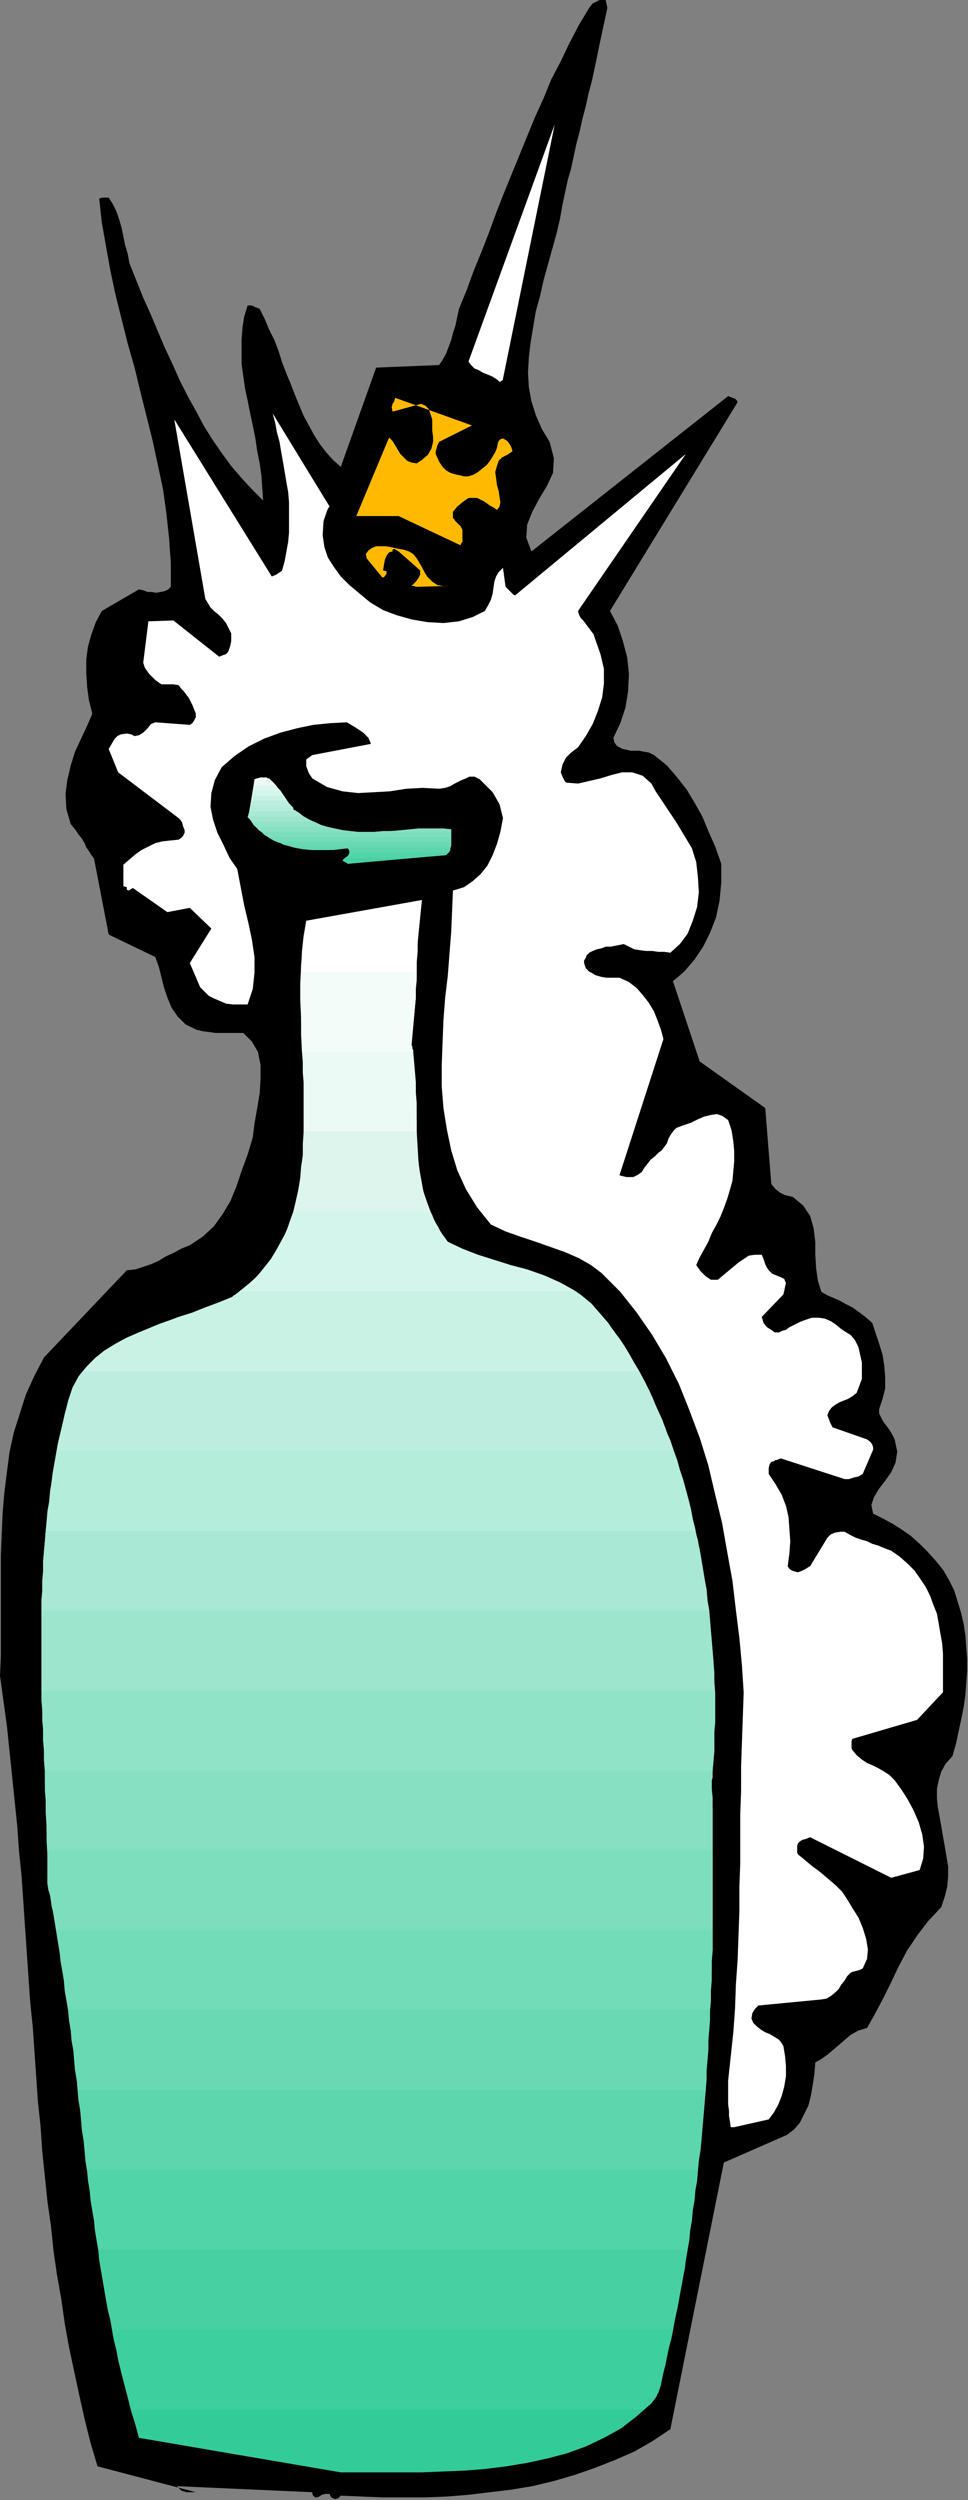 <?xml version="1.0" encoding="UTF-8" standalone="no"?>
<svg
   xmlns:dc="http://purl.org/dc/elements/1.1/"
   xmlns:cc="http://creativecommons.org/ns#"
   xmlns:rdf="http://www.w3.org/1999/02/22-rdf-syntax-ns#"
   xmlns:svg="http://www.w3.org/2000/svg"
   xmlns="http://www.w3.org/2000/svg"
   xmlns:sodipodi="http://sodipodi.sourceforge.net/DTD/sodipodi-0.dtd"
   xmlns:inkscape="http://www.inkscape.org/namespaces/inkscape"
   version="1.0"
   width="28.499mm"
   height="73.584mm"
   id="svg93"
   sodipodi:docname="AD001289.WMF">
  <rect width="100%" height="100%" fill="#808080" stroke="none"/>
  <sodipodi:namedview
     pagecolor="#ffffff"
     bordercolor="#666666"
     borderopacity="1"
     objecttolerance="10"
     gridtolerance="10"
     guidetolerance="10"
     inkscape:pageopacity="0"
     inkscape:pageshadow="2"
     inkscape:window-width="640"
     inkscape:window-height="480"
     id="namedview95" />
  <defs
     id="defs3">
    <pattern
       id="WMFhbasepattern"
       patternUnits="userSpaceOnUse"
       width="6"
       height="6"
       x="0"
       y="0" />
  </defs>
  <path
     style="fill:#000000;fill-rule:evenodd;fill-opacity:1;stroke:none;"
     d="  M 35.328,277.824   L 35.52,277.728   L 35.808,277.536   L 36.192,277.44   L 36.672,277.44   L 36.864,277.824   L 37.248,278.016   L 37.632,277.92   L 37.92,277.632   L 40.224,277.728   L 42.528,277.824   L 44.928,277.824   L 47.328,277.824   L 49.728,277.728   L 52.128,277.536   L 54.528,277.248   L 56.928,276.96   L 59.232,276.576   L 61.632,276   L 63.936,275.328   L 66.144,274.56   L 68.352,273.696   L 70.56,272.736   L 72.576,271.584   L 74.592,270.24   L 80.544,240.576   L 87.552,237.504   L 88.32,236.928   L 88.992,236.16   L 89.472,235.2   L 89.952,234.24   L 90.24,233.088   L 90.432,231.936   L 90.624,230.688   L 90.72,229.44   L 91.392,229.056   L 92.064,228.576   L 92.64,228.096   L 93.312,227.52   L 93.984,226.944   L 94.656,226.368   L 95.52,225.888   L 96.48,225.6   L 97.344,224.064   L 98.208,222.432   L 99.072,220.704   L 99.936,218.88   L 100.896,217.056   L 102.048,215.328   L 103.296,213.696   L 104.736,212.16   L 105.12,211.008   L 105.408,209.856   L 105.504,208.704   L 105.504,207.648   L 105.312,206.496   L 105.12,205.344   L 104.928,204.288   L 104.736,203.136   L 104.544,202.08   L 104.352,201.024   L 104.256,200.064   L 104.256,199.008   L 104.448,198.048   L 104.736,197.088   L 105.216,196.224   L 105.984,195.36   L 106.368,194.016   L 106.656,192.672   L 106.944,191.328   L 107.232,189.888   L 107.424,188.544   L 107.52,187.2   L 107.616,185.856   L 107.616,184.512   L 107.52,183.264   L 107.424,181.92   L 107.232,180.672   L 106.944,179.424   L 106.56,178.176   L 106.176,176.928   L 105.6,175.776   L 104.928,174.624   L 104.064,173.568   L 103.2,172.608   L 102.336,171.744   L 101.376,170.88   L 100.416,170.208   L 99.36,169.536   L 98.304,168.96   L 97.152,168.384   L 96.96,167.424   L 97.248,166.56   L 97.824,165.6   L 98.496,164.736   L 99.168,163.776   L 99.648,162.72   L 99.84,161.472   L 99.552,160.128   L 99.264,159.552   L 98.976,159.072   L 98.688,158.688   L 98.4,158.304   L 98.208,158.016   L 98.016,157.632   L 97.824,157.248   L 97.824,156.768   L 98.208,155.616   L 98.496,154.464   L 98.496,153.216   L 98.4,151.968   L 98.208,150.72   L 97.824,149.472   L 97.44,148.32   L 97.056,147.168   L 96.288,146.496   L 95.52,145.92   L 94.848,145.44   L 94.08,145.056   L 93.408,144.672   L 92.736,144.384   L 92.064,144.096   L 91.392,143.712   L 91.008,142.464   L 90.816,141.12   L 90.72,139.584   L 90.72,138.144   L 90.528,136.608   L 90.144,135.264   L 89.376,134.112   L 88.224,133.152   L 87.36,132.96   L 86.784,132.672   L 86.304,132.288   L 85.824,131.712   L 85.152,123.264   L 77.856,118.08   L 74.88,109.152   L 76.128,108.096   L 77.28,106.752   L 78.24,105.312   L 79.008,103.776   L 79.68,102.048   L 80.064,100.224   L 80.256,98.208   L 80.256,96.096   L 79.584,94.176   L 78.816,92.448   L 78.144,90.816   L 77.28,89.28   L 76.416,87.84   L 75.36,86.496   L 74.208,85.152   L 72.768,84   L 72.192,83.712   L 71.616,83.616   L 71.136,83.52   L 70.656,83.52   L 70.176,83.52   L 69.792,83.424   L 69.312,83.328   L 68.928,83.136   L 68.736,83.04   L 68.544,82.848   L 68.352,82.56   L 68.256,82.08   L 69.024,80.448   L 69.6,78.72   L 69.888,76.896   L 69.984,74.976   L 69.792,73.152   L 69.312,71.328   L 68.736,69.6   L 67.872,67.968   L 82.08,44.736   L 81.984,44.544   L 81.792,44.352   L 81.504,44.256   L 81.024,44.064   L 59.136,61.344   L 58.56,59.808   L 58.656,58.368   L 59.232,56.928   L 60,55.488   L 60.864,54.048   L 61.536,52.608   L 61.632,50.976   L 61.152,49.152   L 60.288,47.712   L 59.616,46.176   L 59.136,44.64   L 58.848,43.104   L 58.752,41.472   L 58.848,39.744   L 59.04,38.112   L 59.328,36.384   L 59.616,34.656   L 60.096,32.928   L 60.48,31.2   L 60.96,29.472   L 61.44,27.744   L 61.92,26.016   L 62.304,24.384   L 62.592,22.752   L 62.88,21.408   L 63.168,20.064   L 63.552,18.72   L 63.84,17.376   L 64.128,16.032   L 64.512,14.592   L 64.8,13.248   L 65.184,11.808   L 65.472,10.464   L 65.856,9.024   L 66.144,7.68   L 66.432,6.336   L 66.72,4.896   L 67.008,3.552   L 67.296,2.208   L 67.584,0.864   L 67.392,0   L 66.72,0   L 65.952,0.384   L 65.568,0.864   L 64.416,2.784   L 63.36,4.8   L 62.4,6.816   L 61.344,8.832   L 60.48,10.944   L 59.52,13.056   L 58.656,15.168   L 57.792,17.28   L 56.928,19.392   L 56.064,21.504   L 55.2,23.712   L 54.432,25.824   L 53.568,28.032   L 52.704,30.144   L 51.936,32.256   L 51.072,34.368   L 50.88,35.232   L 50.688,36.192   L 50.4,37.056   L 50.208,37.824   L 49.92,38.592   L 49.632,39.36   L 49.248,40.032   L 48.864,40.608   L 41.856,40.896   L 37.92,51.936   L 37.056,51.168   L 36.288,50.304   L 35.616,49.44   L 34.944,48.384   L 34.368,47.328   L 33.792,46.272   L 33.312,45.12   L 32.832,43.968   L 32.352,42.72   L 31.872,41.568   L 31.392,40.32   L 31.008,39.072   L 30.528,37.824   L 29.952,36.672   L 29.472,35.52   L 28.896,34.368   L 28.704,34.272   L 28.416,34.176   L 28.032,33.984   L 27.552,33.984   L 27.168,35.232   L 26.976,36.48   L 26.88,37.824   L 26.88,39.168   L 26.88,40.512   L 27.072,41.856   L 27.264,43.2   L 27.552,44.544   L 27.84,45.984   L 28.128,47.328   L 28.416,48.768   L 28.608,50.112   L 28.896,51.552   L 29.088,52.896   L 29.184,54.336   L 29.28,55.68   L 28.032,54.432   L 26.88,53.184   L 25.728,51.84   L 24.672,50.4   L 23.616,48.864   L 22.656,47.328   L 21.792,45.696   L 20.832,43.968   L 19.968,42.24   L 19.2,40.512   L 18.336,38.688   L 17.568,36.864   L 16.8,35.04   L 15.936,33.12   L 15.168,31.2   L 14.4,29.28   L 14.208,28.224   L 13.92,27.264   L 13.728,26.304   L 13.536,25.344   L 13.248,24.384   L 12.96,23.52   L 12.576,22.752   L 12.096,21.984   L 12,21.984   L 11.712,21.984   L 11.424,21.984   L 11.04,22.08   L 11.328,24.768   L 11.808,27.456   L 12.288,30.144   L 12.864,32.832   L 13.536,35.52   L 14.208,38.208   L 14.976,40.896   L 15.648,43.68   L 16.32,46.368   L 16.992,49.056   L 17.568,51.744   L 18.144,54.432   L 18.528,57.216   L 18.816,59.904   L 19.008,62.592   L 19.008,65.28   L 18.72,65.568   L 18.336,65.76   L 17.856,65.856   L 17.376,65.952   L 16.896,65.856   L 16.416,65.856   L 15.936,65.664   L 15.456,65.568   L 11.328,67.968   L 10.656,69.216   L 10.176,70.56   L 9.792,71.904   L 9.6,73.344   L 9.6,74.88   L 9.696,76.416   L 9.888,77.856   L 10.272,79.392   L 9.696,80.736   L 9.024,82.176   L 8.352,83.616   L 7.872,85.152   L 7.488,86.784   L 7.296,88.32   L 7.392,90.048   L 7.872,91.68   L 8.352,92.256   L 8.736,92.832   L 9.12,93.312   L 9.408,93.792   L 9.6,94.272   L 9.888,94.656   L 10.176,95.136   L 10.464,95.52   L 12.096,103.968   L 17.28,106.464   L 17.664,107.52   L 17.952,108.672   L 18.24,109.824   L 18.624,110.976   L 19.104,112.128   L 19.776,113.088   L 20.64,113.952   L 21.792,114.528   L 22.56,114.72   L 23.328,114.816   L 24,114.912   L 24.576,114.912   L 25.152,114.912   L 25.824,114.912   L 26.4,114.912   L 27.072,114.912   L 28.032,115.872   L 28.704,117.024   L 28.992,118.464   L 28.992,120   L 28.896,121.632   L 28.608,123.36   L 28.32,124.992   L 28.128,126.528   L 27.552,128.448   L 26.88,130.272   L 26.304,132   L 25.632,133.632   L 24.768,135.072   L 23.808,136.416   L 22.56,137.568   L 21.12,138.528   L 20.16,138.912   L 19.296,139.392   L 18.432,139.776   L 17.664,140.256   L 16.8,140.64   L 15.936,140.928   L 15.072,141.216   L 14.112,141.312   L 4.896,151.008   L 3.84,153.024   L 2.88,155.136   L 2.208,157.248   L 1.536,159.36   L 1.056,161.568   L 0.768,163.776   L 0.48,166.08   L 0.288,168.384   L 0.192,170.688   L 0.096,172.992   L 0.096,175.2   L 0.096,177.504   L 0.096,179.808   L 0.096,182.016   L 0.096,184.224   L 0,186.432   L 0.384,189.216   L 0.768,192   L 1.056,194.784   L 1.344,197.568   L 1.632,200.352   L 1.92,203.136   L 2.112,205.92   L 2.4,208.704   L 2.592,211.488   L 2.784,214.368   L 2.976,217.152   L 3.168,219.936   L 3.36,222.72   L 3.648,225.504   L 3.84,228.288   L 4.032,231.072   L 4.224,233.856   L 4.512,236.544   L 4.704,239.328   L 4.992,242.112   L 5.28,244.896   L 5.664,247.584   L 5.952,250.368   L 6.336,253.056   L 6.816,255.744   L 7.2,258.432   L 7.68,261.12   L 8.256,263.808   L 8.832,266.496   L 9.408,269.088   L 10.08,271.776   L 10.848,274.368   L 21.792,277.248   L 21.312,277.248   L 20.736,277.248   L 20.16,277.056   L 19.68,276.576   L 34.752,277.248   L 34.752,277.44   L 34.848,277.632   L 35.04,277.824   L 35.328,277.824  z "
     id="path5" />
  <path
     style="fill:#33cc99;fill-rule:evenodd;fill-opacity:1;stroke:none;"
     d="  M 37.92,275.04   L 40.128,275.04   L 42.336,275.04   L 44.64,275.04   L 46.944,275.04   L 49.248,274.944   L 51.648,274.848   L 54.048,274.656   L 56.352,274.368   L 58.656,273.984   L 60.864,273.504   L 63.072,272.928   L 65.184,272.16   L 67.2,271.2   L 69.12,270.144   L 70.848,268.8   L 72.48,267.36   L 72.768,266.976   L 73.056,266.592   L 73.152,266.304   L 73.248,266.208   L 73.536,265.344   L 73.728,264.384   L 73.92,263.52   L 74.112,262.656   L 74.304,261.792   L 74.496,260.928   L 74.688,259.968   L 74.88,259.104   L 12.48,259.104   L 12.768,260.64   L 13.152,262.176   L 13.44,263.712   L 13.824,265.248   L 14.208,266.688   L 14.592,268.224   L 15.072,269.76   L 15.456,271.2   L 37.92,275.04  z "
     id="path7" />
  <path
     style="fill:#3ecf9f;fill-rule:evenodd;fill-opacity:1;stroke:none;"
     d="  M 71.712,268.032   L 71.904,267.84   L 72.096,267.648   L 72.288,267.552   L 72.48,267.36   L 72.768,266.976   L 73.056,266.592   L 73.152,266.304   L 73.248,266.208   L 73.536,265.248   L 73.728,264.192   L 74.016,263.232   L 74.208,262.272   L 74.4,261.216   L 74.688,260.256   L 74.88,259.296   L 75.072,258.24   L 75.264,257.28   L 75.456,256.32   L 75.648,255.264   L 75.84,254.304   L 76.032,253.248   L 76.224,252.288   L 76.32,251.232   L 76.512,250.272   L 10.944,250.272   L 11.136,251.424   L 11.328,252.576   L 11.424,253.632   L 11.616,254.784   L 11.808,255.936   L 12,256.992   L 12.288,258.144   L 12.48,259.296   L 12.672,260.352   L 12.96,261.504   L 13.152,262.56   L 13.44,263.712   L 13.728,264.768   L 14.016,265.824   L 14.304,266.976   L 14.592,268.032   L 71.712,268.032  z "
     id="path9" />
  <path
     style="fill:#47d1a3;fill-rule:evenodd;fill-opacity:1;stroke:none;"
     d="  M 77.664,241.344   L 77.568,242.496   L 77.376,243.648   L 77.28,244.704   L 77.088,245.856   L 76.992,247.008   L 76.8,248.064   L 76.608,249.216   L 76.512,250.272   L 76.32,251.424   L 76.128,252.48   L 75.936,253.632   L 75.744,254.688   L 75.552,255.84   L 75.36,256.896   L 75.072,258.048   L 74.88,259.104   L 12.48,259.104   L 12.288,258.048   L 12,256.896   L 11.808,255.84   L 11.616,254.784   L 11.424,253.632   L 11.232,252.576   L 11.04,251.424   L 10.944,250.368   L 10.752,249.216   L 10.56,248.064   L 10.464,247.008   L 10.272,245.856   L 10.176,244.704   L 9.984,243.648   L 9.888,242.496   L 9.696,241.344   L 77.664,241.344  z "
     id="path11" />
  <path
     style="fill:#52d4a9;fill-rule:evenodd;fill-opacity:1;stroke:none;"
     d="  M 78.528,232.512   L 78.432,233.664   L 78.336,234.816   L 78.24,235.872   L 78.144,237.024   L 78.048,238.176   L 77.952,239.232   L 77.76,240.384   L 77.664,241.44   L 77.568,242.592   L 77.376,243.648   L 77.28,244.8   L 77.088,245.856   L 76.992,247.008   L 76.8,248.064   L 76.704,249.216   L 76.512,250.272   L 10.944,250.272   L 10.752,249.216   L 10.56,248.064   L 10.464,247.008   L 10.272,245.952   L 10.08,244.8   L 9.984,243.744   L 9.792,242.592   L 9.696,241.536   L 9.504,240.384   L 9.408,239.232   L 9.312,238.176   L 9.12,237.024   L 9.024,235.872   L 8.928,234.816   L 8.736,233.664   L 8.64,232.512   L 78.528,232.512  z "
     id="path13" />
  <path
     style="fill:#5ed6ad;fill-rule:evenodd;fill-opacity:1;stroke:none;"
     d="  M 79.008,223.584   L 78.912,224.736   L 78.912,225.792   L 78.816,226.944   L 78.816,228   L 78.72,229.152   L 78.624,230.304   L 78.528,231.36   L 78.528,232.512   L 78.432,233.568   L 78.336,234.72   L 78.24,235.872   L 78.144,236.928   L 78.048,238.08   L 77.856,239.136   L 77.76,240.288   L 77.664,241.344   L 9.696,241.344   L 9.6,240.288   L 9.408,239.136   L 9.312,238.08   L 9.12,236.928   L 9.024,235.872   L 8.928,234.72   L 8.736,233.568   L 8.64,232.512   L 8.544,231.36   L 8.352,230.304   L 8.256,229.152   L 8.16,228   L 7.968,226.944   L 7.872,225.792   L 7.68,224.736   L 7.584,223.584   L 79.008,223.584  z "
     id="path15" />
  <path
     style="fill:#69d9b3;fill-rule:evenodd;fill-opacity:1;stroke:none;"
     d="  M 79.296,214.752   L 79.296,215.904   L 79.296,216.96   L 79.2,218.112   L 79.2,219.168   L 79.2,220.32   L 79.104,221.472   L 79.104,222.528   L 79.008,223.68   L 79.008,224.736   L 78.912,225.888   L 78.816,227.04   L 78.816,228.096   L 78.72,229.248   L 78.624,230.304   L 78.624,231.456   L 78.528,232.512   L 8.64,232.512   L 8.544,231.456   L 8.352,230.304   L 8.256,229.248   L 8.16,228.096   L 7.968,227.04   L 7.872,225.888   L 7.68,224.736   L 7.584,223.68   L 7.392,222.528   L 7.2,221.472   L 7.104,220.32   L 6.912,219.168   L 6.72,218.112   L 6.624,216.96   L 6.432,215.904   L 6.24,214.752   L 79.296,214.752  z "
     id="path17" />
  <path
     style="fill:#72dbb7;fill-rule:evenodd;fill-opacity:1;stroke:none;"
     d="  M 79.296,205.824   L 79.296,206.976   L 79.296,208.032   L 79.296,209.184   L 79.296,210.24   L 79.296,211.392   L 79.296,212.544   L 79.296,213.6   L 79.296,214.752   L 79.296,215.808   L 79.296,216.96   L 79.2,218.112   L 79.2,219.168   L 79.104,220.32   L 79.104,221.376   L 79.104,222.528   L 79.008,223.584   L 7.584,223.584   L 7.296,221.856   L 7.104,220.032   L 6.816,218.304   L 6.528,216.576   L 6.24,214.752   L 5.952,213.024   L 5.664,211.296   L 5.28,209.568   L 5.28,209.088   L 5.28,208.608   L 5.28,208.128   L 5.28,207.648   L 5.28,207.264   L 5.28,206.784   L 5.28,206.304   L 5.28,205.824   L 79.296,205.824  z "
     id="path19" />
  <path
     style="fill:#7ddebd;fill-rule:evenodd;fill-opacity:1;stroke:none;"
     d="  M 79.296,214.752   L 79.296,213.696   L 79.296,212.64   L 79.296,211.584   L 79.296,210.528   L 79.296,209.568   L 79.296,208.512   L 79.296,207.456   L 79.296,206.4   L 79.296,205.344   L 79.296,204.288   L 79.296,203.232   L 79.296,202.176   L 79.296,201.216   L 79.2,200.16   L 79.2,199.104   L 79.2,198.048   L 79.296,197.76   L 79.296,197.472   L 79.296,197.28   L 79.296,196.992   L 4.992,196.992   L 4.992,198.528   L 5.088,200.16   L 5.088,201.696   L 5.184,203.232   L 5.184,204.864   L 5.28,206.4   L 5.28,208.032   L 5.28,209.568   L 5.376,210.24   L 5.568,210.816   L 5.664,211.488   L 5.76,212.16   L 5.952,212.832   L 6.048,213.408   L 6.144,214.08   L 6.24,214.752   L 79.296,214.752  z "
     id="path21" />
  <path
     style="fill:#87e0c1;fill-rule:evenodd;fill-opacity:1;stroke:none;"
     d="  M 79.296,205.824   L 79.296,204.864   L 79.296,203.904   L 79.296,202.944   L 79.296,201.888   L 79.296,200.928   L 79.296,199.968   L 79.2,199.008   L 79.2,198.048   L 79.296,196.896   L 79.392,195.648   L 79.488,194.4   L 79.488,193.152   L 79.488,191.904   L 79.488,190.656   L 79.488,189.312   L 79.488,188.064   L 4.608,188.064   L 4.608,189.216   L 4.704,190.272   L 4.704,191.424   L 4.8,192.48   L 4.8,193.632   L 4.896,194.688   L 4.896,195.84   L 4.992,196.896   L 4.992,198.048   L 4.992,199.2   L 5.088,200.256   L 5.088,201.408   L 5.184,202.464   L 5.184,203.616   L 5.28,204.672   L 5.28,205.824   L 79.296,205.824  z "
     id="path23" />
  <path
     style="fill:#91e3c7;fill-rule:evenodd;fill-opacity:1;stroke:none;"
     d="  M 78.912,179.136   L 79.008,180.288   L 79.104,181.44   L 79.2,182.592   L 79.296,183.744   L 79.392,184.896   L 79.488,186.048   L 79.488,187.104   L 79.584,188.256   L 79.584,189.408   L 79.584,190.56   L 79.584,191.616   L 79.488,192.672   L 79.488,193.824   L 79.488,194.88   L 79.392,195.936   L 79.296,196.992   L 4.992,196.992   L 4.896,195.84   L 4.896,194.784   L 4.8,193.632   L 4.8,192.576   L 4.8,191.424   L 4.704,190.368   L 4.704,189.216   L 4.704,188.064   L 4.608,187.008   L 4.608,185.856   L 4.608,184.8   L 4.608,183.648   L 4.608,182.496   L 4.608,181.44   L 4.608,180.288   L 4.608,179.136   L 78.912,179.136  z "
     id="path25" />
  <path
     style="fill:#9ee5ce;fill-rule:evenodd;fill-opacity:1;stroke:none;"
     d="  M 77.376,170.304   L 77.664,171.36   L 77.856,172.512   L 78.048,173.568   L 78.24,174.72   L 78.432,175.872   L 78.624,176.928   L 78.72,178.08   L 78.912,179.136   L 79.008,180.288   L 79.104,181.44   L 79.2,182.496   L 79.296,183.648   L 79.392,184.8   L 79.392,185.856   L 79.488,187.008   L 79.488,188.064   L 4.608,188.064   L 4.608,187.008   L 4.608,185.856   L 4.608,184.8   L 4.608,183.648   L 4.608,182.592   L 4.608,181.44   L 4.608,180.384   L 4.608,179.232   L 4.608,178.176   L 4.704,177.024   L 4.704,175.968   L 4.8,174.816   L 4.8,173.664   L 4.896,172.608   L 4.992,171.456   L 5.088,170.304   L 77.376,170.304  z "
     id="path27" />
  <path
     style="fill:#a8e8d4;fill-rule:evenodd;fill-opacity:1;stroke:none;"
     d="  M 74.976,161.376   L 75.36,162.432   L 75.648,163.488   L 76.032,164.64   L 76.32,165.696   L 76.608,166.752   L 76.896,167.904   L 77.088,168.96   L 77.376,170.112   L 77.568,171.264   L 77.856,172.32   L 78.048,173.472   L 78.24,174.624   L 78.432,175.776   L 78.624,176.832   L 78.72,177.984   L 78.912,179.136   L 4.608,179.136   L 4.608,178.08   L 4.704,176.928   L 4.704,175.872   L 4.8,174.72   L 4.8,173.664   L 4.896,172.512   L 4.992,171.456   L 5.088,170.304   L 5.184,169.248   L 5.28,168.096   L 5.472,167.04   L 5.568,165.888   L 5.76,164.736   L 5.952,163.68   L 6.144,162.528   L 6.336,161.376   L 74.976,161.376  z "
     id="path29" />
  <path
     style="fill:#b5eddb;fill-rule:evenodd;fill-opacity:1;stroke:none;"
     d="  M 71.136,152.544   L 71.616,153.504   L 72.192,154.56   L 72.672,155.616   L 73.056,156.672   L 73.536,157.728   L 74.016,158.784   L 74.4,159.936   L 74.784,160.992   L 75.168,162.144   L 75.552,163.296   L 75.936,164.448   L 76.224,165.6   L 76.512,166.752   L 76.8,167.904   L 77.088,169.152   L 77.376,170.304   L 5.088,170.304   L 5.28,168.672   L 5.472,167.136   L 5.664,165.504   L 5.856,163.872   L 6.144,162.24   L 6.432,160.608   L 6.816,158.976   L 7.2,157.344   L 7.392,156.672   L 7.584,156   L 7.776,155.328   L 7.968,154.752   L 8.256,154.176   L 8.544,153.6   L 8.832,153.024   L 9.216,152.544   L 71.136,152.544  z "
     id="path31" />
  <path
     style="fill:#bdedde;fill-rule:evenodd;fill-opacity:1;stroke:none;"
     d="  M 74.976,161.376   L 74.592,160.224   L 74.112,159.168   L 73.728,158.016   L 73.248,156.96   L 72.768,155.904   L 72.288,154.848   L 71.808,153.792   L 71.232,152.736   L 70.656,151.776   L 70.08,150.816   L 69.504,149.856   L 68.928,148.992   L 68.352,148.128   L 67.68,147.264   L 67.008,146.4   L 66.336,145.632   L 65.856,145.056   L 65.28,144.576   L 64.704,144.096   L 64.032,143.616   L 26.688,143.616   L 26.496,143.808   L 26.304,144   L 26.016,144.096   L 25.824,144.288   L 24.384,144.864   L 22.848,145.44   L 21.408,146.016   L 19.872,146.496   L 18.336,147.072   L 16.896,147.648   L 15.456,148.224   L 14.112,148.8   L 12.864,149.472   L 11.616,150.24   L 10.56,151.104   L 9.6,152.064   L 8.736,153.12   L 8.064,154.368   L 7.584,155.808   L 7.2,157.344   L 7.104,157.824   L 7.008,158.304   L 6.912,158.88   L 6.816,159.36   L 6.624,159.84   L 6.528,160.32   L 6.432,160.896   L 6.336,161.376   L 74.976,161.376  z "
     id="path33" />
  <path
     style="fill:#c9f2e5;fill-rule:evenodd;fill-opacity:1;stroke:none;"
     d="  M 71.136,152.544   L 70.56,151.584   L 70.08,150.72   L 69.504,149.76   L 68.928,148.896   L 68.256,148.032   L 67.68,147.168   L 67.008,146.4   L 66.336,145.632   L 65.472,144.768   L 64.512,144.096   L 63.552,143.424   L 62.496,142.848   L 61.44,142.368   L 60.384,141.888   L 59.232,141.504   L 58.176,141.12   L 57.024,140.832   L 55.968,140.544   L 54.816,140.16   L 53.76,139.872   L 52.704,139.488   L 51.744,139.104   L 50.784,138.624   L 49.824,138.144   L 49.536,137.76   L 49.248,137.376   L 48.96,136.896   L 48.768,136.512   L 48.48,136.032   L 48.288,135.648   L 48.096,135.168   L 47.904,134.784   L 32.64,134.784   L 32.16,136.224   L 31.584,137.568   L 30.912,138.816   L 30.144,140.064   L 29.28,141.216   L 28.224,142.368   L 27.072,143.328   L 25.824,144.288   L 24.672,144.768   L 23.52,145.248   L 22.368,145.632   L 21.216,146.112   L 20.064,146.496   L 18.912,146.88   L 17.76,147.264   L 16.608,147.744   L 15.456,148.224   L 14.4,148.704   L 13.44,149.184   L 12.48,149.76   L 11.52,150.336   L 10.656,151.008   L 9.888,151.776   L 9.216,152.544   L 71.136,152.544  z "
     id="path35" />
  <path
     style="fill:#d4f5eb;fill-rule:evenodd;fill-opacity:1;stroke:none;"
     d="  M 64.032,143.616   L 62.304,142.656   L 60.576,141.888   L 58.656,141.216   L 56.832,140.736   L 55.008,140.16   L 53.184,139.584   L 51.456,138.912   L 49.824,138.144   L 48.864,136.8   L 48.096,135.36   L 47.52,133.824   L 47.04,132.288   L 46.752,130.752   L 46.56,129.12   L 46.464,127.488   L 46.368,125.856   L 33.792,125.856   L 33.696,127.2   L 33.696,128.544   L 33.504,129.792   L 33.408,131.04   L 33.216,132.288   L 32.928,133.536   L 32.64,134.784   L 32.256,135.84   L 31.872,136.992   L 31.296,138.048   L 30.72,139.104   L 30.144,140.064   L 29.376,141.024   L 28.608,141.984   L 27.648,142.848   L 26.688,143.616   L 64.032,143.616  z "
     id="path37" />
  <path
     style="fill:#def5ed;fill-rule:evenodd;fill-opacity:1;stroke:none;"
     d="  M 45.984,117.024   L 46.08,118.176   L 46.176,119.232   L 46.272,120.384   L 46.272,121.536   L 46.368,122.688   L 46.368,123.84   L 46.368,124.896   L 46.368,126.048   L 46.368,127.2   L 46.464,128.352   L 46.56,129.504   L 46.752,130.56   L 46.944,131.616   L 47.136,132.672   L 47.52,133.728   L 47.904,134.784   L 32.64,134.784   L 32.928,133.824   L 33.12,132.768   L 33.312,131.712   L 33.504,130.656   L 33.6,129.6   L 33.696,128.448   L 33.792,127.392   L 33.792,126.24   L 33.792,125.088   L 33.792,124.032   L 33.792,122.88   L 33.792,121.728   L 33.792,120.48   L 33.696,119.328   L 33.696,118.176   L 33.6,117.024   L 45.984,117.024  z "
     id="path39" />
  <path
     style="fill:#ebfaf5;fill-rule:evenodd;fill-opacity:1;stroke:none;"
     d="  M 46.368,125.856   L 46.368,124.704   L 46.272,123.456   L 46.272,122.208   L 46.272,121.056   L 46.176,119.808   L 46.08,118.56   L 45.984,117.408   L 45.792,116.256   L 45.888,115.2   L 45.984,114.144   L 46.08,113.088   L 46.176,112.032   L 46.272,111.072   L 46.272,110.016   L 46.368,109.056   L 46.368,108.096   L 33.504,108.096   L 33.504,109.152   L 33.504,110.208   L 33.504,111.36   L 33.504,112.416   L 33.504,113.568   L 33.6,114.72   L 33.6,115.776   L 33.696,116.928   L 33.696,118.08   L 33.696,119.232   L 33.792,120.288   L 33.792,121.44   L 33.792,122.592   L 33.792,123.648   L 33.792,124.8   L 33.792,125.856   L 46.368,125.856  z "
     id="path41" />
  <path
     style="fill:#f4fcf9;fill-rule:evenodd;fill-opacity:1;stroke:none;"
     d="  M 45.984,117.024   L 45.984,116.832   L 45.888,116.64   L 45.888,116.448   L 45.792,116.256   L 45.888,115.104   L 45.984,114.048   L 46.08,112.992   L 46.176,111.936   L 46.272,110.88   L 46.272,109.824   L 46.368,108.768   L 46.368,107.712   L 46.368,106.752   L 46.464,105.792   L 46.464,104.832   L 46.56,103.872   L 46.656,102.912   L 46.752,101.952   L 46.848,100.992   L 46.944,100.128   L 34.08,102.432   L 33.792,104.064   L 33.6,105.792   L 33.504,107.616   L 33.408,109.44   L 33.408,111.264   L 33.504,113.184   L 33.504,115.104   L 33.6,117.024   L 45.984,117.024  z "
     id="path43" />
  <path
     style="fill:#ffffff;fill-rule:evenodd;fill-opacity:1;stroke:none;"
     d="  M 46.368,108.096   L 46.368,107.04   L 46.464,105.984   L 46.464,105.024   L 46.56,103.968   L 46.656,103.008   L 46.752,102.048   L 46.848,101.088   L 46.944,100.128   L 34.08,102.432   L 33.984,103.104   L 33.888,103.776   L 33.792,104.448   L 33.696,105.216   L 33.696,105.888   L 33.6,106.656   L 33.504,107.328   L 33.504,108.096   L 46.368,108.096  z "
     id="path45" />
  <path
     style="fill:#ffffff;fill-rule:evenodd;fill-opacity:1;stroke:none;"
     d="  M 81.696,236.64   L 85.536,235.776   L 86.112,235.008   L 86.592,234.144   L 86.976,233.184   L 87.264,232.128   L 87.456,230.976   L 87.456,229.824   L 87.36,228.768   L 87.168,227.616   L 86.88,227.136   L 86.592,226.848   L 86.112,226.56   L 85.632,226.272   L 85.152,226.08   L 84.672,225.792   L 84.192,225.408   L 83.808,225.024   L 83.616,224.544   L 83.712,223.968   L 84,223.488   L 84.384,223.104   L 91.392,222.432   L 91.968,222.336   L 92.448,222.048   L 92.928,221.664   L 93.312,221.28   L 93.6,220.8   L 93.984,220.32   L 94.272,219.84   L 94.656,219.456   L 94.848,219.36   L 95.232,219.264   L 95.616,219.168   L 96,218.976   L 96.48,217.92   L 96.576,216.864   L 96.384,215.712   L 96,214.464   L 95.52,213.312   L 94.848,212.256   L 94.272,211.296   L 93.696,210.432   L 93.024,209.76   L 92.352,209.184   L 91.68,208.608   L 91.104,208.128   L 90.432,207.648   L 89.856,207.168   L 89.28,206.688   L 88.8,206.304   L 88.704,206.112   L 88.704,205.728   L 88.704,205.344   L 88.8,205.056   L 88.992,204.864   L 89.28,204.672   L 89.664,204.576   L 90.144,204.384   L 99.168,208.896   L 102.336,208.032   L 102.72,206.784   L 102.816,205.44   L 102.624,204.096   L 102.24,202.752   L 101.664,201.408   L 100.992,200.16   L 100.32,199.104   L 99.552,198.048   L 98.976,197.472   L 98.4,197.088   L 97.728,196.704   L 97.152,196.416   L 96.48,196.128   L 95.904,195.744   L 95.328,195.264   L 94.848,194.688   L 94.752,194.496   L 94.752,194.112   L 94.752,193.728   L 94.848,193.44   L 102.048,191.328   L 104.928,188.256   L 104.928,187.2   L 104.928,186.048   L 104.928,184.992   L 104.928,183.936   L 104.832,182.784   L 104.64,181.728   L 104.448,180.576   L 104.256,179.52   L 103.872,178.56   L 103.488,177.504   L 103.008,176.544   L 102.432,175.68   L 101.76,174.72   L 100.992,173.952   L 100.128,173.184   L 99.168,172.512   L 98.4,172.224   L 97.728,171.936   L 97.056,171.744   L 96.48,171.456   L 95.808,171.264   L 95.232,171.072   L 94.656,170.784   L 93.984,170.4   L 93.504,170.4   L 92.928,170.496   L 92.448,170.688   L 92.064,171.072   L 90.144,174.24   L 89.952,174.336   L 89.664,174.528   L 89.28,174.72   L 88.8,174.912   L 88.416,174.816   L 88.128,174.72   L 87.84,174.528   L 87.648,174.24   L 87.84,172.8   L 87.936,171.456   L 87.84,170.112   L 87.744,168.768   L 87.456,167.52   L 86.976,166.272   L 86.304,165.12   L 85.536,163.968   L 85.536,163.68   L 85.536,163.296   L 85.632,162.912   L 85.824,162.624   L 86.208,162.528   L 86.208,162.432   L 86.4,162.432   L 86.88,162.24   L 93.984,164.544   L 94.464,164.544   L 95.04,164.352   L 95.52,164.256   L 96,163.968   L 97.152,161.28   L 97.152,160.992   L 97.056,160.704   L 96.864,160.416   L 96.48,160.128   L 92.64,158.784   L 92.544,158.592   L 92.352,158.208   L 92.256,157.92   L 92.064,157.44   L 92.256,156.96   L 92.544,156.576   L 92.928,156.288   L 93.408,156   L 93.888,155.808   L 94.368,155.616   L 94.848,155.328   L 95.328,154.944   L 95.616,154.176   L 95.904,153.408   L 95.904,152.448   L 95.904,151.584   L 95.712,150.72   L 95.52,149.856   L 95.136,149.088   L 94.656,148.512   L 94.176,148.224   L 93.6,147.84   L 93.024,147.36   L 92.448,146.976   L 91.776,146.688   L 91.104,146.592   L 90.336,146.592   L 89.472,146.88   L 88.992,147.072   L 88.608,147.264   L 88.224,147.456   L 87.84,147.648   L 87.456,147.936   L 87.072,148.032   L 86.688,148.224   L 86.208,148.224   L 85.824,147.936   L 85.344,147.648   L 84.96,147.168   L 84.768,146.496   L 87.168,144   L 87.264,143.616   L 87.36,143.136   L 87.456,142.752   L 87.264,142.272   L 86.88,142.08   L 86.4,141.888   L 85.92,141.696   L 85.536,141.312   L 85.344,141.024   L 85.152,140.64   L 84.96,140.064   L 84.768,139.584   L 84,139.584   L 83.328,139.68   L 82.752,140.064   L 82.176,140.448   L 81.6,140.928   L 81.024,141.408   L 80.448,141.888   L 79.872,142.368   L 79.104,142.368   L 78.528,141.984   L 77.952,141.408   L 77.472,140.736   L 77.856,139.872   L 78.336,139.008   L 78.816,138.144   L 79.2,137.184   L 79.68,136.32   L 80.16,135.36   L 80.544,134.4   L 80.928,133.344   L 81.216,132.384   L 81.504,131.328   L 81.6,130.272   L 81.696,129.216   L 81.696,128.064   L 81.6,127.008   L 81.408,125.76   L 81.024,124.608   L 80.352,124.128   L 79.776,123.936   L 79.104,124.032   L 78.336,124.224   L 77.664,124.512   L 76.896,124.896   L 76.032,125.184   L 75.264,125.472   L 74.976,125.76   L 74.688,126.144   L 74.4,126.624   L 74.208,127.2   L 73.92,127.584   L 73.632,127.968   L 73.248,128.256   L 72.864,128.64   L 72.384,129.024   L 72.096,129.408   L 71.712,129.888   L 71.424,130.368   L 71.04,130.656   L 70.464,130.944   L 69.696,130.944   L 68.928,130.752   L 73.824,115.584   L 73.536,114.528   L 73.152,113.472   L 72.768,112.512   L 72.192,111.552   L 71.52,110.688   L 70.848,109.92   L 69.984,109.248   L 68.928,108.768   L 68.064,108.768   L 67.488,108.768   L 66.912,108.672   L 66.24,108.48   L 65.952,108.288   L 65.568,108.096   L 65.184,107.712   L 64.992,107.136   L 64.992,106.848   L 65.184,106.56   L 65.28,106.272   L 65.568,105.984   L 65.952,105.792   L 66.432,105.6   L 66.912,105.504   L 67.392,105.312   L 67.968,105.312   L 68.448,105.216   L 68.928,105.12   L 69.408,105.024   L 69.984,105.312   L 70.56,105.6   L 71.136,105.696   L 71.904,105.792   L 72.576,105.792   L 73.248,105.888   L 73.92,105.888   L 74.592,105.984   L 75.648,105.024   L 76.512,103.872   L 77.088,102.432   L 77.568,100.896   L 77.76,99.264   L 77.664,97.632   L 77.472,95.904   L 76.992,94.368   L 76.416,93.408   L 75.84,92.448   L 75.264,91.488   L 74.688,90.624   L 74.112,89.76   L 73.536,88.896   L 72.96,88.032   L 72.48,87.168   L 71.52,86.304   L 70.368,85.92   L 69.216,85.92   L 68.064,86.208   L 66.816,86.592   L 65.568,86.88   L 64.32,87.168   L 63.072,87.072   L 62.88,86.976   L 62.784,86.784   L 62.592,86.4   L 62.4,85.92   L 62.592,85.056   L 62.976,84.288   L 63.552,83.712   L 64.32,83.136   L 65.184,81.888   L 65.952,80.544   L 66.528,79.104   L 67.008,77.568   L 67.2,76.032   L 67.2,74.4   L 66.816,72.768   L 66.24,71.136   L 66.048,70.56   L 65.76,70.176   L 65.472,69.792   L 65.184,69.408   L 64.896,69.024   L 64.608,68.736   L 64.416,68.352   L 64.32,67.968   L 76.32,50.496   L 57.312,66.24   L 57.12,66.144   L 56.832,65.856   L 56.544,65.568   L 56.256,65.28   L 55.968,63.168   L 55.488,63.648   L 55.2,64.128   L 55.008,64.704   L 54.912,65.376   L 54.816,66.048   L 54.624,66.72   L 54.336,67.296   L 53.952,67.968   L 52.608,68.64   L 51.072,69.12   L 49.344,69.312   L 47.616,69.216   L 45.888,68.928   L 44.16,68.448   L 42.624,67.872   L 41.184,67.008   L 40.032,66.048   L 38.88,65.088   L 37.92,64.128   L 37.152,63.072   L 36.48,62.016   L 36.096,60.864   L 35.904,59.52   L 36,57.984   L 36.192,57.408   L 36.384,56.832   L 36.576,56.448   L 36.672,56.352   L 30.336,45.984   L 30.624,47.04   L 30.816,48.096   L 31.104,49.152   L 31.296,50.304   L 31.488,51.36   L 31.68,52.512   L 31.872,53.664   L 32.064,54.72   L 32.16,55.872   L 32.16,57.024   L 32.16,58.08   L 32.16,59.232   L 32.064,60.288   L 31.872,61.344   L 31.68,62.4   L 31.392,63.456   L 31.296,63.552   L 31.008,63.744   L 30.72,63.936   L 30.24,64.128   L 19.392,46.656   L 22.848,66.624   L 23.136,67.104   L 23.424,67.584   L 23.808,67.968   L 24.288,68.352   L 24.768,68.832   L 25.152,69.312   L 25.44,69.888   L 25.728,70.464   L 25.728,70.944   L 25.728,71.328   L 25.632,71.808   L 25.44,72.384   L 25.344,72.576   L 25.152,72.768   L 24.864,72.864   L 24.384,73.056   L 19.296,69.024   L 16.512,69.12   L 15.936,73.728   L 16.128,74.304   L 16.608,74.976   L 17.28,75.648   L 17.952,76.128   L 18.432,76.128   L 18.816,76.128   L 19.296,76.128   L 19.872,76.224   L 20.16,76.608   L 20.448,76.896   L 20.736,77.28   L 21.024,77.664   L 21.216,78.048   L 21.408,78.432   L 21.6,78.912   L 21.792,79.392   L 21.792,79.776   L 21.6,80.16   L 21.408,80.448   L 21.12,80.64   L 17.28,80.352   L 16.8,80.544   L 16.416,81.024   L 15.936,81.504   L 15.456,81.792   L 14.976,81.888   L 14.592,81.696   L 14.112,81.6   L 13.44,81.696   L 13.056,81.888   L 12.768,82.176   L 12.48,82.656   L 12.096,83.328   L 13.152,85.92   L 19.872,91.008   L 20.064,91.2   L 20.256,91.488   L 20.352,91.872   L 20.544,92.352   L 20.544,92.64   L 20.352,93.024   L 20.16,93.216   L 19.872,93.408   L 18.912,93.504   L 18.048,93.6   L 17.28,93.792   L 16.512,94.176   L 15.744,94.56   L 15.072,95.04   L 14.4,95.616   L 13.728,96.192   L 13.728,98.592   L 14.112,98.688   L 14.112,98.976   L 14.304,99.072   L 14.784,98.784   L 18.624,101.472   L 21.12,100.992   L 23.52,103.296   L 21.12,107.136   L 22.272,109.824   L 22.752,110.304   L 23.232,110.784   L 23.808,111.072   L 24.48,111.36   L 25.152,111.648   L 25.92,111.744   L 26.688,111.744   L 27.552,111.744   L 28.128,110.016   L 28.32,108.192   L 28.32,106.464   L 28.032,104.544   L 27.648,102.72   L 27.168,100.704   L 26.784,98.688   L 26.4,96.672   L 25.536,95.424   L 24.864,93.984   L 24.192,92.64   L 23.712,91.2   L 23.424,89.76   L 23.52,88.224   L 23.904,86.784   L 24.672,85.344   L 26.112,84.096   L 27.648,83.04   L 29.376,82.176   L 31.2,81.504   L 33.024,81.024   L 34.848,80.64   L 36.768,80.448   L 38.592,80.352   L 39.552,80.928   L 40.416,81.504   L 40.992,82.08   L 41.28,82.752   L 34.752,84   L 34.08,84.48   L 34.08,85.248   L 34.368,86.016   L 34.752,86.592   L 36.384,87.552   L 38.112,88.032   L 39.84,88.224   L 41.664,88.128   L 43.392,88.032   L 45.216,87.744   L 47.04,87.648   L 48.864,87.744   L 49.536,87.648   L 50.112,87.456   L 50.592,87.168   L 50.976,86.976   L 51.36,86.784   L 51.84,86.592   L 52.224,86.4   L 52.8,86.4   L 53.376,86.688   L 53.856,87.168   L 54.336,87.648   L 54.816,88.128   L 55.2,88.8   L 55.584,89.472   L 55.776,90.24   L 55.968,91.008   L 55.68,92.544   L 55.296,93.888   L 54.816,95.136   L 54.24,96.288   L 53.472,97.248   L 52.608,98.016   L 51.648,98.688   L 50.4,99.072   L 50.304,101.376   L 50.208,103.68   L 50.016,106.08   L 49.824,108.576   L 49.536,110.976   L 49.344,113.472   L 49.248,115.968   L 49.152,118.464   L 49.152,120.864   L 49.344,123.264   L 49.728,125.664   L 50.208,127.968   L 50.88,130.176   L 51.84,132.288   L 53.088,134.304   L 54.624,136.224   L 56.256,136.992   L 57.888,137.568   L 59.616,138.144   L 61.248,138.72   L 62.88,139.296   L 64.416,139.968   L 65.76,140.736   L 66.912,141.6   L 69.024,143.712   L 70.848,146.016   L 72.576,148.512   L 74.112,151.104   L 75.552,153.984   L 76.704,156.864   L 77.856,159.936   L 78.816,163.008   L 79.584,166.272   L 80.352,169.44   L 80.928,172.704   L 81.504,175.872   L 81.888,179.136   L 82.272,182.208   L 82.56,185.28   L 82.752,188.256   L 82.656,191.04   L 82.56,193.728   L 82.464,196.512   L 82.464,199.2   L 82.368,201.888   L 82.368,204.672   L 82.368,207.36   L 82.272,209.952   L 82.272,212.64   L 82.176,215.328   L 82.08,218.016   L 81.888,220.704   L 81.792,223.392   L 81.6,226.08   L 81.312,228.768   L 81.024,231.456   L 81.024,232.224   L 81.024,232.896   L 81.024,233.568   L 81.024,234.144   L 81.12,234.816   L 81.12,235.392   L 81.216,235.968   L 81.312,236.64   L 81.408,236.64   L 81.504,236.64   L 81.6,236.64   L 81.696,236.64  z "
     id="path47" />
  <path
     style="fill:#3ecf9f;fill-rule:evenodd;fill-opacity:1;stroke:none;"
     d="  M 45.312,95.424   L 38.688,96.096   L 38.592,96   L 38.4,95.904   L 38.208,95.808   L 38.112,95.712   L 38.208,95.616   L 38.304,95.52   L 38.304,95.52   L 38.4,95.424   L 45.312,95.424  z "
     id="path49" />
  <path
     style="fill:#47d1a3;fill-rule:evenodd;fill-opacity:1;stroke:none;"
     d="  M 38.688,96.096   L 49.632,95.136   L 49.728,95.04   L 49.824,94.944   L 49.824,94.944   L 49.92,94.848   L 38.88,94.848   L 38.784,95.136   L 38.592,95.328   L 38.304,95.52   L 38.112,95.712   L 38.208,95.808   L 38.4,95.904   L 38.592,96   L 38.688,96.096  z "
     id="path51" />
  <path
     style="fill:#52d4a9;fill-rule:evenodd;fill-opacity:1;stroke:none;"
     d="  M 45.312,95.424   L 49.632,95.136   L 49.824,94.944   L 50.016,94.752   L 50.112,94.56   L 50.112,94.272   L 32.736,94.272   L 33.408,94.368   L 34.176,94.464   L 34.848,94.56   L 35.616,94.56   L 36.384,94.56   L 37.152,94.56   L 37.92,94.464   L 38.688,94.368   L 38.88,94.656   L 38.88,94.944   L 38.688,95.232   L 38.4,95.424   L 45.312,95.424  z "
     id="path53" />
  <path
     style="fill:#5ed6ad;fill-rule:evenodd;fill-opacity:1;stroke:none;"
     d="  M 50.208,93.696   L 50.208,94.08   L 50.112,94.368   L 50.016,94.656   L 49.92,94.848   L 38.88,94.848   L 38.88,94.752   L 38.88,94.656   L 38.784,94.464   L 38.688,94.368   L 37.632,94.464   L 36.576,94.56   L 35.52,94.56   L 34.56,94.56   L 33.6,94.464   L 32.64,94.272   L 31.776,93.984   L 30.912,93.696   L 50.208,93.696  z "
     id="path55" />
  <path
     style="fill:#69d9b3;fill-rule:evenodd;fill-opacity:1;stroke:none;"
     d="  M 50.208,93.12   L 50.208,93.504   L 50.208,93.792   L 50.208,94.08   L 50.112,94.272   L 32.736,94.272   L 32.352,94.176   L 31.968,94.08   L 31.584,93.984   L 31.2,93.792   L 30.912,93.696   L 30.528,93.504   L 30.144,93.312   L 29.856,93.12   L 50.208,93.12  z "
     id="path57" />
  <path
     style="fill:#72dbb7;fill-rule:evenodd;fill-opacity:1;stroke:none;"
     d="  M 50.208,92.544   L 50.208,92.928   L 50.208,93.216   L 50.208,93.504   L 50.208,93.696   L 30.912,93.696   L 30.432,93.504   L 29.952,93.216   L 29.568,92.928   L 29.088,92.544   L 50.208,92.544  z "
     id="path59" />
  <path
     style="fill:#7ddebd;fill-rule:evenodd;fill-opacity:1;stroke:none;"
     d="  M 50.208,93.12   L 50.208,92.928   L 50.208,92.64   L 50.208,92.448   L 50.208,92.256   L 48.672,92.16   L 47.04,92.16   L 45.312,92.352   L 43.488,92.448   L 41.664,92.544   L 39.84,92.544   L 38.112,92.352   L 36.384,91.968   L 28.512,91.968   L 28.8,92.352   L 29.184,92.64   L 29.472,92.928   L 29.856,93.12   L 50.208,93.12  z "
     id="path61" />
  <path
     style="fill:#87e0c1;fill-rule:evenodd;fill-opacity:1;stroke:none;"
     d="  M 50.208,92.544   L 50.208,92.448   L 50.208,92.352   L 50.208,92.352   L 50.208,92.256   L 49.344,92.16   L 48.48,92.16   L 47.52,92.16   L 46.56,92.16   L 45.6,92.256   L 44.64,92.352   L 43.68,92.448   L 42.624,92.448   L 41.664,92.544   L 40.608,92.544   L 39.648,92.544   L 38.592,92.448   L 37.632,92.256   L 36.672,92.064   L 35.712,91.776   L 34.848,91.392   L 28.032,91.392   L 28.224,91.776   L 28.512,92.064   L 28.8,92.352   L 29.088,92.544   L 50.208,92.544  z "
     id="path63" />
  <path
     style="fill:#91e3c7;fill-rule:evenodd;fill-opacity:1;stroke:none;"
     d="  M 33.792,90.816   L 34.464,91.2   L 35.136,91.488   L 35.712,91.776   L 36.384,91.968   L 28.512,91.968   L 28.224,91.776   L 28.032,91.488   L 27.84,91.2   L 27.648,90.816   L 33.792,90.816  z "
     id="path65" />
  <path
     style="fill:#9ee5ce;fill-rule:evenodd;fill-opacity:1;stroke:none;"
     d="  M 33.024,90.24   L 33.504,90.624   L 33.888,90.912   L 34.368,91.2   L 34.848,91.392   L 28.032,91.392   L 27.936,91.296   L 27.84,91.2   L 27.648,91.008   L 27.552,90.912   L 27.744,90.24   L 33.024,90.24  z "
     id="path67" />
  <path
     style="fill:#a8e8d4;fill-rule:evenodd;fill-opacity:1;stroke:none;"
     d="  M 33.792,90.816   L 33.504,90.624   L 33.312,90.432   L 33.024,90.336   L 32.736,90.144   L 32.64,90.048   L 32.64,89.856   L 32.544,89.76   L 32.448,89.664   L 27.84,89.664   L 27.648,90.816   L 33.792,90.816  z "
     id="path69" />
  <path
     style="fill:#b5eddb;fill-rule:evenodd;fill-opacity:1;stroke:none;"
     d="  M 33.024,90.24   L 32.928,90.24   L 32.928,90.144   L 32.832,90.144   L 32.736,90.144   L 32.544,89.856   L 32.352,89.568   L 32.16,89.376   L 31.968,89.088   L 27.936,89.088   L 27.744,90.24   L 33.024,90.24  z "
     id="path71" />
  <path
     style="fill:#bdedde;fill-rule:evenodd;fill-opacity:1;stroke:none;"
     d="  M 31.584,88.512   L 31.776,88.8   L 31.968,89.088   L 32.16,89.376   L 32.448,89.664   L 27.84,89.664   L 28.032,88.512   L 31.584,88.512  z "
     id="path73" />
  <path
     style="fill:#c9f2e5;fill-rule:evenodd;fill-opacity:1;stroke:none;"
     d="  M 31.104,87.936   L 31.296,88.224   L 31.584,88.512   L 31.776,88.8   L 31.968,89.088   L 27.936,89.088   L 28.128,87.936   L 31.104,87.936  z "
     id="path75" />
  <path
     style="fill:#d4f5eb;fill-rule:evenodd;fill-opacity:1;stroke:none;"
     d="  M 30.72,87.36   L 30.912,87.648   L 31.2,87.936   L 31.392,88.224   L 31.584,88.512   L 28.032,88.512   L 28.224,87.36   L 30.72,87.36  z "
     id="path77" />
  <path
     style="fill:#def5ed;fill-rule:evenodd;fill-opacity:1;stroke:none;"
     d="  M 30.144,86.784   L 30.432,87.072   L 30.624,87.36   L 30.912,87.648   L 31.104,87.936   L 28.128,87.936   L 28.32,86.784   L 30.144,86.784  z "
     id="path79" />
  <path
     style="fill:#ebfaf5;fill-rule:evenodd;fill-opacity:1;stroke:none;"
     d="  M 30.72,87.36   L 30.528,87.168   L 30.24,86.88   L 29.952,86.688   L 29.664,86.496   L 29.376,86.496   L 28.992,86.496   L 28.608,86.592   L 28.32,86.688   L 28.224,87.36   L 30.72,87.36  z "
     id="path81" />
  <path
     style="fill:#f4fcf9;fill-rule:evenodd;fill-opacity:1;stroke:none;"
     d="  M 30.144,86.784   L 30.048,86.688   L 29.952,86.592   L 29.76,86.592   L 29.664,86.496   L 29.376,86.496   L 28.992,86.496   L 28.608,86.592   L 28.32,86.688   L 28.32,86.784   L 30.144,86.784  z "
     id="path83" />
  <path
     style="fill:#ffba00;fill-rule:evenodd;fill-opacity:1;stroke:none;"
     d="  M 46.368,65.28   L 49.92,65.184   L 49.248,65.184   L 48.672,65.088   L 48.096,64.704   L 47.52,64.128   L 47.232,63.648   L 46.944,63.072   L 46.656,62.592   L 46.368,62.112   L 45.984,61.632   L 45.504,61.344   L 44.928,61.152   L 44.352,61.056   L 43.488,60.864   L 42.912,60.768   L 42.336,60.768   L 41.856,60.768   L 41.376,60.96   L 40.992,61.248   L 40.704,61.632   L 40.8,62.112   L 42.528,64.224   L 42.72,64.224   L 43.008,63.84   L 43.008,63.552   L 42.624,63.456   L 42.72,62.88   L 42.816,62.304   L 43.008,61.824   L 43.296,61.44   L 43.68,61.344   L 43.68,61.152   L 43.872,61.056   L 44.352,61.344   L 46.752,63.456   L 46.752,63.936   L 46.56,64.32   L 46.272,64.704   L 45.792,65.184   L 45.888,65.184   L 46.08,65.184   L 46.272,65.28   L 46.368,65.28  z "
     id="path85" />
  <path
     style="fill:#ffba00;fill-rule:evenodd;fill-opacity:1;stroke:none;"
     d="  M 51.456,60.192   L 51.456,60   L 51.456,59.616   L 51.456,59.232   L 51.456,58.944   L 51.264,58.56   L 50.976,58.272   L 50.688,57.984   L 50.4,57.6   L 50.4,56.928   L 50.88,56.352   L 51.456,55.872   L 52.128,55.392   L 52.608,55.392   L 53.088,55.392   L 53.472,55.584   L 53.856,55.776   L 54.144,55.968   L 54.528,56.256   L 54.912,56.448   L 55.296,56.736   L 55.584,56.352   L 55.68,55.872   L 55.584,55.296   L 55.488,54.624   L 55.296,53.952   L 55.2,53.184   L 55.104,52.512   L 55.296,51.84   L 55.488,51.264   L 55.872,50.88   L 56.448,50.592   L 57.024,50.208   L 56.928,49.824   L 56.736,49.44   L 56.448,49.056   L 55.968,48.768   L 55.68,48.864   L 55.488,49.056   L 55.392,49.344   L 55.296,49.824   L 55.104,50.304   L 54.816,50.784   L 54.528,51.264   L 54.144,51.744   L 53.664,52.128   L 53.184,52.512   L 52.704,52.8   L 52.128,52.992   L 51.648,52.992   L 51.264,52.896   L 50.784,52.8   L 50.112,52.608   L 49.632,52.32   L 49.248,51.936   L 48.864,51.36   L 48.48,50.496   L 48.48,50.208   L 48.576,49.92   L 48.672,49.536   L 48.864,49.152   L 52.512,47.328   L 43.968,44.256   L 43.872,44.64   L 43.68,44.928   L 43.584,45.312   L 43.68,45.792   L 46.848,44.928   L 47.328,45.12   L 47.712,45.504   L 47.904,46.08   L 48.096,46.656   L 48.096,47.328   L 48.096,47.904   L 48.192,48.576   L 48.192,49.152   L 48,49.92   L 47.616,50.592   L 46.944,51.168   L 46.368,51.552   L 45.792,51.456   L 45.312,51.264   L 44.928,50.88   L 44.544,50.496   L 44.256,50.016   L 43.968,49.536   L 43.68,49.056   L 43.296,48.672   L 39.648,57.408   L 44.352,57.408   L 51.264,60.672   L 51.264,60.576   L 51.36,60.384   L 51.456,60.288   L 51.456,60.192  z "
     id="path87" />
  <path
     style="fill:#ffba00;fill-rule:evenodd;fill-opacity:1;stroke:none;"
     d="  M 46.368,56.928   L 48.672,55.68   L 48.768,55.2   L 48.864,54.816   L 48.768,54.336   L 48.672,53.664   L 48.192,53.376   L 47.616,53.184   L 47.04,53.088   L 46.368,52.992   L 45.696,53.088   L 45.024,53.088   L 44.352,53.088   L 43.68,52.992   L 43.584,53.184   L 43.392,53.472   L 43.2,53.856   L 43.008,54.336   L 43.2,54.912   L 43.392,55.296   L 43.776,55.776   L 44.16,56.064   L 44.64,56.352   L 45.12,56.544   L 45.696,56.736   L 46.368,56.928  z "
     id="path89" />
  <path
     style="fill:#ffffff;fill-rule:evenodd;fill-opacity:1;stroke:none;"
     d="  M 55.968,42.144   L 61.728,13.824   L 52.128,40.224   L 52.416,40.608   L 52.8,40.992   L 53.28,41.184   L 53.76,41.472   L 54.24,41.664   L 54.72,41.856   L 55.2,42.144   L 55.68,42.528   L 55.68,42.432   L 55.872,42.336   L 55.968,42.24   L 55.968,42.144  z "
     id="path91" />
</svg>

